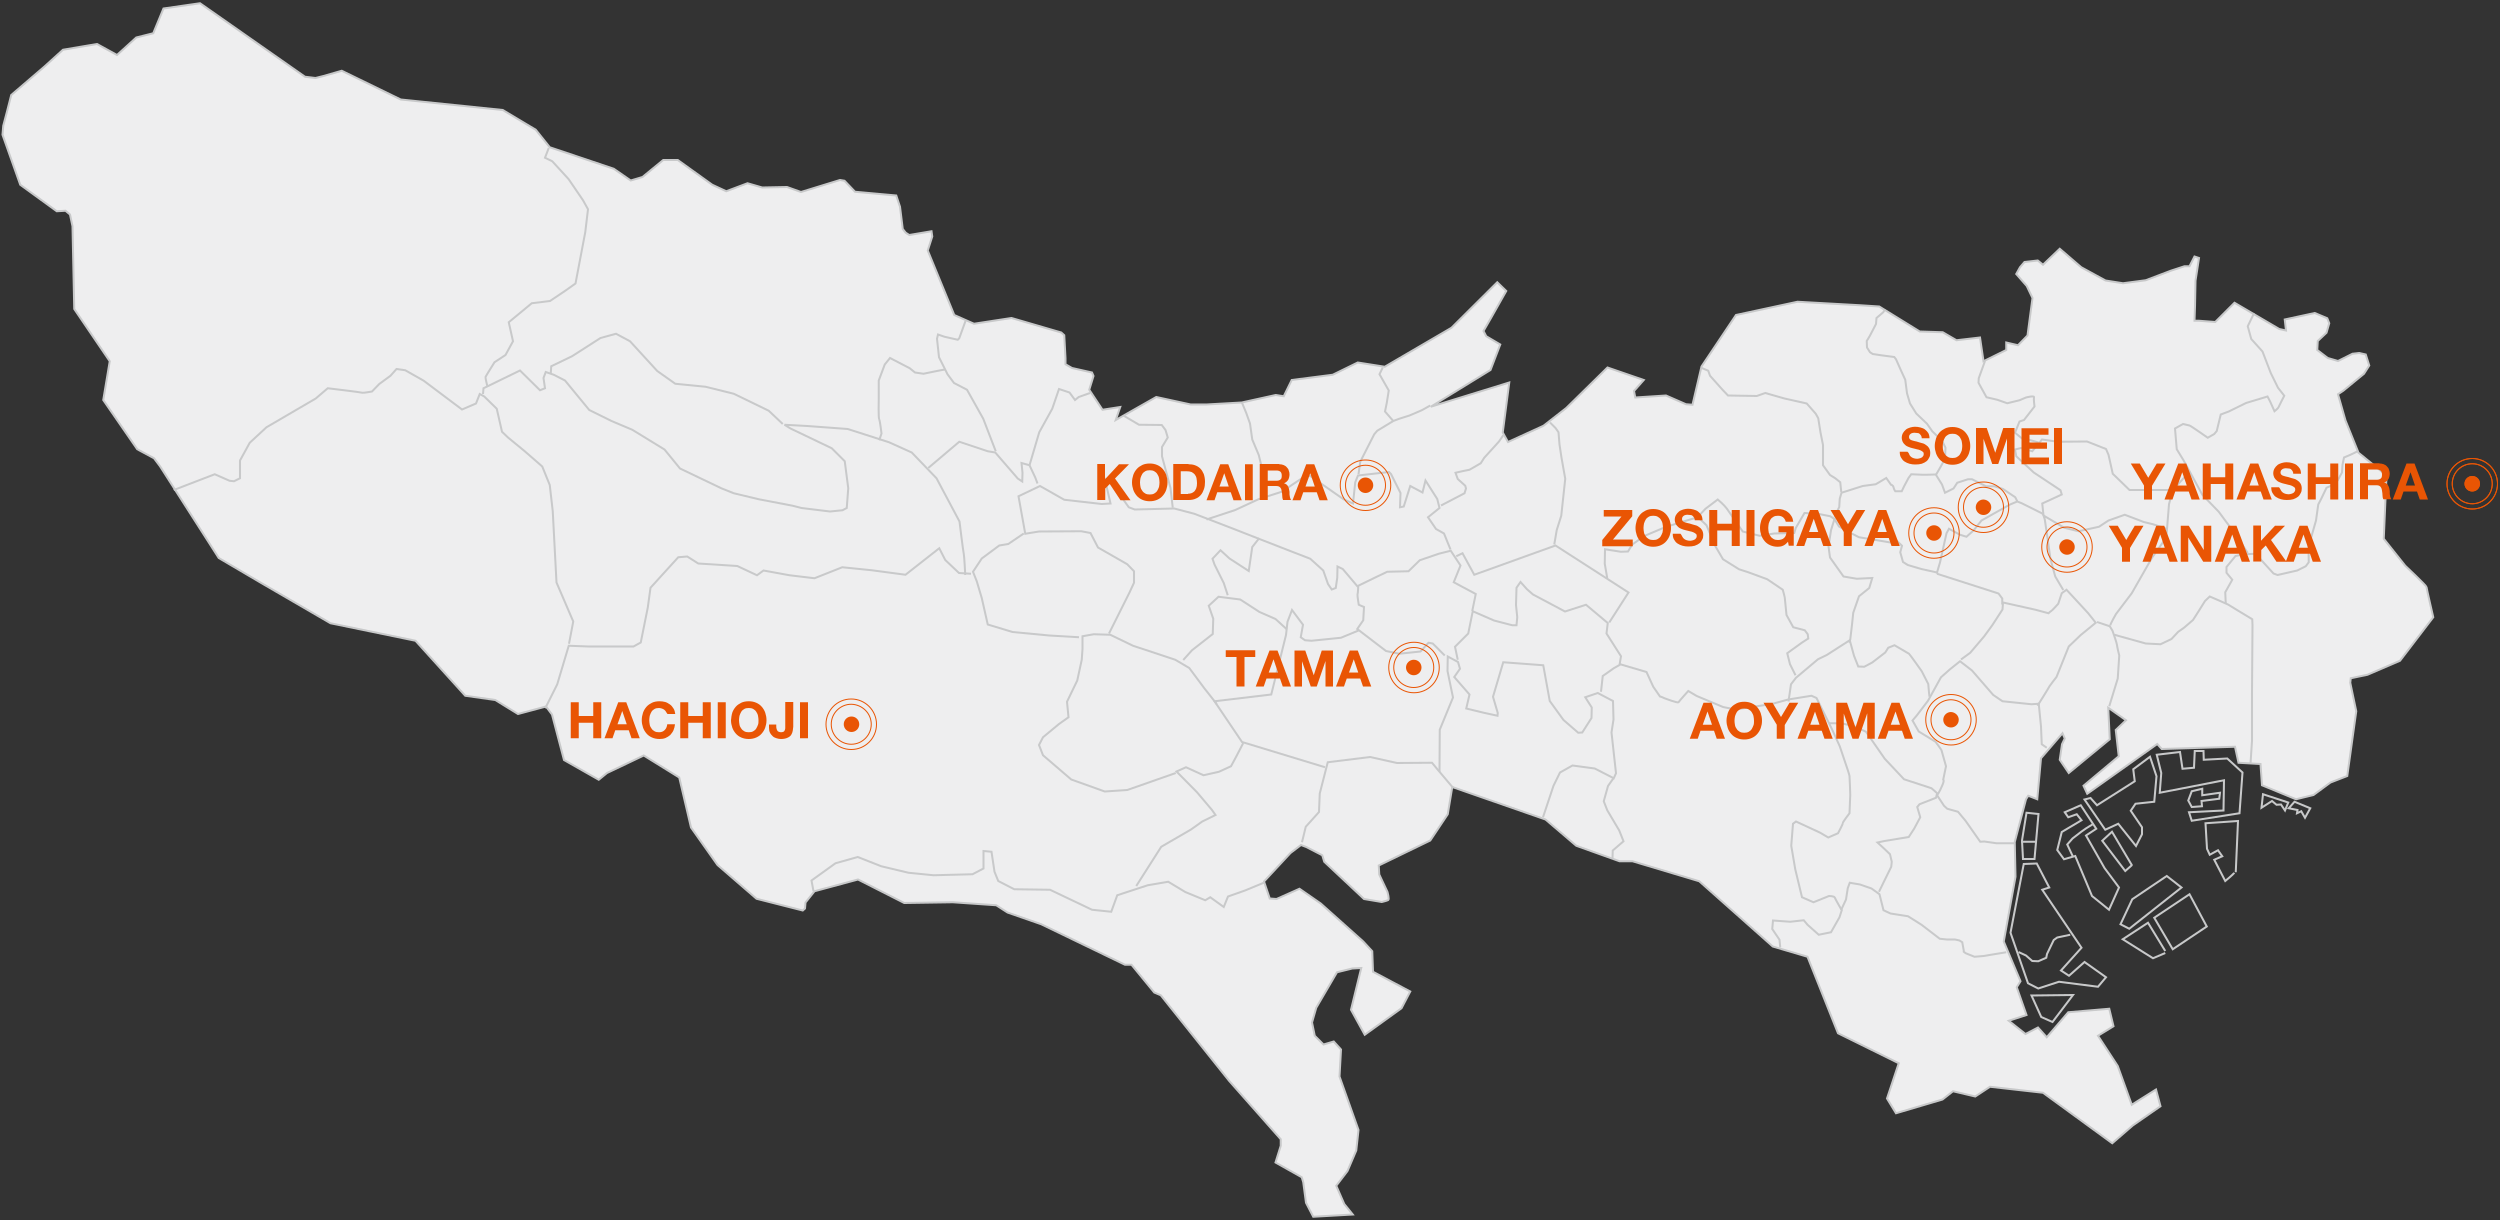 <?xml version="1.0" encoding="utf-8"?>
<!-- Generator: Adobe Illustrator 24.3.0, SVG Export Plug-In . SVG Version: 6.00 Build 0)  -->
<svg version="1.1" id="レイヤー_1" xmlns="http://www.w3.org/2000/svg" xmlns:xlink="http://www.w3.org/1999/xlink" x="0px"
	 y="0px" viewBox="0 0 1000 488" style="enable-background:new 0 0 1000 488;" xml:space="preserve">
<rect x="0" y="0" width="1000" height="488" fill="#333333" stroke="none"/>
<style type="text/css">
	.st0{fill:#EEEEEF;stroke:#C8C9CA;stroke-width:0.808;}
	.st1{fill:none;stroke:#C8C9CA;stroke-width:0.808;}
	.st2{fill:#E95504;}
	.st3{fill:none;stroke:#E95504;stroke-width:0.404;}
</style>
<g>
	<g>
		<path class="st0" d="M541.1,485.8l-15.8,0.9l-2.9-5.6l-1.1-8.2l-0.6-2l-10.5-5.9l2.1-6.7v-2.6l-20.6-23.3l-27.4-34.3l-2.6-1.1
			l-9.1-11.1h-2.6l-33.5-16.2l-13.5-4.7l-4.5-2.9l-17.4-1.2l-19.4,0.3l-18.5-9.4l-17.4,4.7l-3.6,4.5l-0.2,2.4l-0.9,0.8l-18.5-4.7
			L287,346l-10.6-15l-4.7-20l-14.2-8.8l-14.7,7l-3.3,2.7l-13.9-7.9l-4.8-18.2l-2.4-3.2l-11.2,3l-9.1-5.6l-12-1.7l-19.9-22l-34-7
			l-27.7-16.1l-17-10l-23.5-36.7l-2.4-3.2l-6.7-3.6l-13.6-19.7l2.6-15.5l-14.2-20.9L29,90.5L28,85.8l-1.8-1.5l-3.5,0.2L8.1,73.9
			L1,53.9l0.3-3.6L2.7,45l1.8-7l13.3-11.4l7.4-6.7l13.6-2.3l8,4.4l7.7-7l6.8-1.7l4.1-9.9L80,1.3l42,29.4l4.2,0.5l3.2-0.8l7.3-2.1
			l23.6,11.5l40.8,4.2l13.2,7.9l5.6,7l25.6,8.6l6.8,4.7l4.7-1.4l8.3-6.8h5.8l13.8,9.9l5.6,2.6l8.5-3.2l5.9,1.7l9.9-0.2l5.6,2L336,72
			l1.8,0.3l4.2,4.4l16.5,1.5l1.5,4.5l1.1,8.9l1.2,1.5l1.4,0.9l8.9-1.5l0.3,2.1l-1.8,5.6l10.6,25.8l7.9,3.5l15-2.3l19.9,5.8l1.2,1.1
			l0.5,9.2v2.4l2.6,1.5l8,1.8l0.6,1.4l-1.7,5.5l5.3,8l7.1-1.1l-1.8,5.2l16.2-9.2l13.8,3h6.2l14.2-0.8l13.6-3l3.2,0.5l3.2-6.5
			l16.4-2.1l10-4.9l10.8,1.7l26.7-15.6l18.3-18.2l3.6,3.5l-6.1,10.8l-3,5.2l1.1,2.1l5.6,3.3l-3.9,10.2l-23.9,14.7l31.4-9.7l-2.6,20
			l2.1,3.8l14.2-6.5l9.1-7.1l16.5-16.2l14.5,5l-3.9,4.4l0.5,2.6l12.3-0.8l8,3.5l2.6,0.2l3.6-15.3l13.8-20.6l24.6-5.3l25,1.4l7.7,0.5
			l16.2,10l9.2,0.3l5.5,3.2l9.4-1.1l1.4,9.5l9.1-4.5V137l4.7,1.1l3.8-3.9l2-15l-2.3-4.8l-4.2-4.8l1.5-2.7l1.8-2.1l5.3-0.6l2.1,1.7
			l6.7-6.4l8.6,7.4l9.7,5.3l7,1.1l9.1-1.2l10-3.8l5.5-1.8h2l2-3.9l1.8,0.6l-1.4,9.1l-0.2,10.2l-0.2,5.8h1.8l6.5,0.5l7.7-7.7
			l17.9,10.5l2.7,0.6l-0.5-4.4l12-2.6l5,2.1l0.8,2l-1.1,3.8l-3.5,3.3l-0.2,3.6l4.2,3.2l4.1,1.2l5.8-2.9l2.7-0.3l2.6,0.6l1.4,4.4
			l-2.1,3.3l-8.3,6.8l-2.1,1.4l3,10.5l5.2,12.9l11.2,9.1l-1.1,25.3l8.6,10.8c0,0,8.5,8,8.5,8.5c0,0.5,2.7,12.1,2.7,12.1L960,264.3
			l-13,5.6l-6.7,1.4l-0.2,1.8l2.4,11.4l-3.6,25.9l-6.7,2.6l-6.8,5l-7,1.7l-13.6-5.6l-0.6-8.5l-8.8-0.5l-1.4-6.4l-29.3,0.9l-1.8-2
			l-28,19.9l-1.5-3.2l14.1-11.8l-1.2-10.5l4.1-3.9l-7.1-5l0.6,12.6l-16.4,13.5l-3.6-5.3l0.9-6.2l1.1-2.3l-0.9-2.1l-8.6,10l-1.5,16.4
			l-3.6-1.4l-0.9,1.4l-4.5,17.1l0.3,13.9l-4.7,25.9l6.7,15.9l-1.5,2.4l3.9,11.1l-7.1,2.3l6.7,5.3l5-2.6l3.5,3.9l8.6-10l16.4-1.4
			l1.7,7l-6.2,3.8l7.9,12.1l5.6,15.5l9.7-6.1l1.8,6.7l-11.1,7.7l-8.2,7.1l-27.7-20.2l-21.2-2.4l-5.9,3.9l-8.9-2.1l-4.2,3.3
			l-18.6,5.5l-3.6-5.9l4.7-14.1l-24.3-12L723,382.7l-13.9-4.1l-29.4-26.1l-26.7-8h-5.2l-17.3-6.2l-12.3-10.5l-37.3-13l-1.8,10.9
			l-7,10.5l-20.6,10l0.2,3.6l3.3,7c0,0,0.8,2.9,0.3,3.2c-0.5,0.3-2.6,0.8-2.6,0.8l-7.1-1.2l-15.9-14.9l-0.8-2.6l-6.4-3.3l-2.1-0.8
			l-4.2,3.2l-10.6,11.4l2.3,6.8l2.7,0.2l9.2-4.1l8.5,5.9l17,15.2l3.6,3.9l0.3,8.2l14.9,7.9l-3.5,6.7l-14.7,10.6l-5.5-10l4.1-16.7
			l-3.6,0.2l-6.1,1.5l-8.3,14.2l-1.7,5.9l1.1,5.3l3.5,3.5l4.1-1.2l2.9,3.2l-0.6,10.8l7.6,21.4l-0.9,8.2l-3.5,8.2l-4.5,5.9l3.2,7.3
			L541.1,485.8z"/>
		<polygon class="st1" points="821,408.8 816.5,406.8 812.6,398.2 829.2,398 		"/>
		<polygon class="st1" points="842.4,390.9 839.2,394.7 823.6,392.7 815.3,395.4 811.2,393.3 804.2,373.1 809.5,345.6 814.7,345.4 
			819.7,355 816.9,355.9 832.6,379.1 824.4,388.2 827.6,390.3 833.8,384.8 		"/>
		<polyline class="st1" points="866.1,381.2 861.2,383.3 849.1,375.7 859.2,369.1 866.1,380.4 		"/>
		<polygon class="st1" points="869.1,379.7 861.7,367.1 875.8,357.7 882.7,370.6 		"/>
		<polygon class="st1" points="872.6,355 851.7,371.5 848.2,369.7 852.9,359.7 866.7,350.4 		"/>
		<polygon class="st1" points="813.8,343.6 809.2,343.6 808.8,336.2 810.6,325.1 815.4,325.6 		"/>
		<polygon class="st1" points="843.6,363.9 836.8,358.4 830.1,342.4 825.6,343.7 822.9,340 824.7,332.8 832.6,328.1 830.7,325.7 
			827.3,326.9 825.9,324.9 832.3,322.1 838.5,331.5 834.4,334.2 841.8,347.2 847.6,355 		"/>
		<polygon class="st1" points="852.7,346 852.6,346.2 850.1,348.4 840.9,336.3 844.8,332.7 		"/>
		<polygon class="st1" points="854.4,338.4 847.3,329.5 842.1,331.9 833.8,319.8 836.2,319.2 838.8,322.1 853.9,312.5 853.3,307.7 
			860,302.7 862.6,310.5 861.7,320.7 854.2,321.5 852.3,324.3 856.8,330.9 856.8,333.7 		"/>
		<polygon class="st1" points="863.9,317.1 864.5,309.2 862.7,301.9 872,300.8 873,307.5 877.6,307.1 877.9,300.4 881.4,300.4 
			881.5,303.9 890.9,303.4 897,309 895.8,325.3 876.7,328.3 875.6,324.9 889.4,324.2 889.6,312.1 		"/>
		<polygon class="st1" points="880.8,322.5 876.7,322.8 875.3,320.2 876.7,316.5 880.9,315.5 880.9,318.1 888,317.1 887.7,319.5 
			880.6,320.4 		"/>
		<path class="st1" d="M893.7,349.1c-0.3,0.6-3.6,3.3-3.6,3.3l-4.4-8.5l3.2-1.4l-1.7-2.4l-3.3,1.8l-1.1-2.4l-0.6-10.2l13-0.9
			l-0.9,20.5"/>
		<polygon class="st1" points="905.2,317.7 904.6,323.1 908.8,320.4 910.6,321.9 912.4,321.8 914,324.2 915.3,321 		"/>
		<polygon class="st1" points="922,327.1 924.1,323.3 917.8,320.7 915.5,323.3 919,324 918.8,325.3 920.5,324.5 		"/>
		<polyline class="st1" points="520.8,336.9 522.3,330.7 527.6,324.8 527.9,317.4 531.1,304.9 548,302.8 558.8,305.2 572.8,305.1 
			575.2,308 581.2,315.1 		"/>
		<polyline class="st1" points="575.8,308.7 575.9,291.9 581.2,279 579,268.4 579.1,262.6 583.2,264.8 584,267.5 581.7,270.8 
			587.8,277.8 586.5,283.4 593.5,285.1 599,286.3 599.1,285.2 597.2,278.7 601.3,264.9 617.3,266.1 619.9,280.4 625.4,288 
			631.3,293.1 632.9,293 636.6,287.2 636.7,283 634.1,278.9 639.1,277.2 645.2,280.4 645.4,287.8 644.6,293 646.4,309.3 
			645.5,311.3 637.9,307.4 629,306.2 624,309 621.4,314.3 617.2,326.9 		"/>
		<polyline class="st1" points="640.4,276.7 641.1,270.4 645.5,267.3 647.8,266 648.4,262.5 642.6,253.4 643.1,249.2 634.4,241.9 
			626,244.6 613.2,237.8 610.8,235.7 608.2,232.8 606.6,235.1 606.4,242 606.9,246.9 606.6,250.1 604.9,250.1 597.6,248.2 
			589.1,244.5 587.3,253.4 582,258.7 583.1,263.9 		"/>
		<path class="st1" d="M577.9,262.2l-4.8-4.8l-1.7-0.3l-3.2,3.5l-8.5,0.9l-5.3-1.1l-11.5-8.8l2.4-3.5l0.3-5.3l-2.1-0.9
			c0,0-0.6-3.6-0.5-4.1c0.2-0.5,0.3-3.5,0.3-3.5l7.4-3.6l4.2-2l8.5-0.2l4.5-4.4l7.6-2.6l4.8-1.2l3.9,5.9l-2.7,6.7l8.8,4.7l-1.4,6.8"
			/>
		<polyline class="st1" points="582.5,222.5 585,221.3 589.7,229.9 622.2,218.2 651.4,237 643.7,249 		"/>
		<polyline class="st1" points="530,306.9 496.8,296.8 485.8,280.5 508.5,277.8 514.4,254 515,248.7 516.8,244 521.2,249.9 
			520.3,254.9 522,256.1 524.6,256.3 536.4,255.1 543.4,252.2 		"/>
		<polyline class="st1" points="505.5,353.1 498,356.2 491.2,358.6 489.5,362.8 484.1,358.9 482.1,360.1 474.1,356.8 467.3,352.7 
			459.1,354.1 446.9,358.1 444.5,364.7 436.8,363.9 420,355.9 405.7,355.7 399.3,352.4 397.8,348.7 396.6,340.7 393.4,340.4 
			393.4,347.4 389,349.7 373.4,350.1 363.4,349.1 352.5,346.5 343.1,342.8 334.2,345.3 324.6,352.2 325.4,356.5 		"/>
		<polyline class="st1" points="454.5,354.4 464.5,338.7 476.4,331.8 480.9,328.6 486.2,326 484.8,324 478.8,316.9 470.6,308.6 
			474.4,306.9 481.4,310.1 487.6,308.7 492.4,306.5 494.4,302.8 497.3,297.2 		"/>
		<polyline class="st1" points="470.3,309.2 450.9,316 441.9,316.6 428.5,311.8 417.2,302.1 415.6,298 417.2,294.9 423.6,289.6 
			427.4,286.9 426.8,280.7 430.9,272.2 432.7,263.9 433,259.6 433,254.5 437.5,253.7 444.1,253.9 453.2,258.3 470.1,263.9 
			475.7,267.2 481.8,275.4 486.7,281.6 		"/>
		<polyline class="st1" points="473.3,264 476.8,260.1 485.1,253.6 485.3,247.5 483.5,242.3 487.4,238.7 496.1,239.8 503.8,244.8 
			510.2,247.6 514.7,251.7 		"/>
		<polyline class="st1" points="491.1,238.1 489.5,233.2 485.8,225.8 485,223.5 488.2,220.1 491.8,223.4 499.5,228.4 500.9,218.8 
			503.5,215.5 517.9,221.1 524.1,223.5 529.3,228.2 531.2,233.6 532.7,235.8 534.3,235.2 534.9,231.1 535,226.6 537.1,227.6 
			543.2,234.8 		"/>
		<polyline class="st1" points="443.6,253.4 451.8,237 453.6,233.1 453.6,228.5 450.9,225.7 439.2,219 436.2,213.2 432.5,212.5 
			415.6,212.6 410.1,213.5 407.4,198.5 416,194.4 425.7,199.9 440.7,201.6 444.2,201.4 441.9,191.4 445,193.7 451.5,202.9 
			453.9,203.8 469.7,203.4 477.7,205.5 495.1,212.2 503.5,215.5 		"/>
		<polyline class="st1" points="431.6,254.9 419.7,254.2 405,252.8 395.1,249.8 392.7,239.2 390.7,232.5 389.2,228.7 392.7,223.4 
			399.7,218.2 403.3,217.6 409.5,213.4 		"/>
		<polyline class="st1" points="388.4,229.5 383.6,229.2 378.1,224 375.7,219.3 362.2,229.9 348.7,228.1 336.9,226.9 325.8,231.3 
			315.8,230.1 305.4,228.2 302.8,230.1 294.9,226.4 279.3,225.4 274.9,222.6 271.3,222.9 260.2,235.1 259.1,243.1 256.3,257 
			253.4,258.6 235.5,258.6 227.5,258.3 222.9,273.7 218.1,283.3 		"/>
		<path class="st1" d="M227.6,257.5l1.7-8.9l-6.7-15.6l-1.5-28.5l-1.2-10.5l-3-7.4l-7-6.1l-6.7-5.5l-2.4-2.3l-2.1-9.2l-5-4.9
			l-0.9-0.5l-0.9-0.5l-1.5,3.8l-5.6,2.4l-15.3-11.5l-7.4-4.2l-3.5-0.5l-2.4,2.7l-4.5,3.3l-2.9,3c0,0-3.3,0.6-3.8,0.5
			c-0.5-0.2-13.9-1.8-13.9-1.8l-4.8,4.1l-19.7,11.5l-6.7,6.2l-3.9,7.1v7.1l-2.4,1.2l-1.8-0.2l-5.9-2.6L69.5,196"/>
		<path class="st1" d="M193.2,157.6l0.2-2.3l14.6-7.1l8,7.9l2-0.8l-0.6-4.1l0.9-2.4l3.2,1.1l4.5,2.3l9.7,11.8l8.9,4.4l8.3,3.5
			l12.9,7.9l6.2,7.6l16.5,7.9l5,2l10,2.4l13.6,2.6l3.5,0.9l11.4,1.4l5-0.5l1.7-0.9l0.6-7.9l-1.4-10.8l-5.2-5.2l-16.5-7.9l-2.4-1.5
			l9.1,0.5l16.2,1.2l16.5,5.3l9.1,4.1l9.9,10.3l9.2,17.3c0,0,1.5,12.3,1.7,12.9c0.2,0.6,0.6,8.5,0.6,8.5"/>
		<polyline class="st1" points="371.3,187.2 383.7,176.7 395.1,180.5 398.1,181 407.1,191.4 408.9,192.6 409,189.1 408.6,185.2 
			411.8,186.1 414.1,191 415,193.4 		"/>
		<polyline class="st1" points="411.8,186.1 415.7,172.9 420.9,163.5 423.6,155.6 427.8,157 430,160 431.5,158.8 436,157.2 		"/>
		<polyline class="st1" points="449.5,166.3 455.6,169.9 464.7,170 466.2,172 467.1,175 464.8,178.8 464.8,182.5 468.2,195.2 
			469.1,203.1 		"/>
		<polyline class="st1" points="482.6,207.8 494.1,204 503.6,199.6 512.7,196.7 522.4,190.2 524.1,190.4 537.4,199.7 541.2,201.4 
			542.1,192.9 543.2,190.2 555.6,188.8 556.4,189.6 560.2,197.2 560,202.9 561.5,202.6 564.1,194.4 569,197 570.2,192.2 
			574.9,199.6 575.8,203.2 571.2,206.9 574.4,211.6 577.6,213.4 580.2,219.8 		"/>
		<polyline class="st1" points="576.4,202.2 585.8,197.3 586.4,195.4 586.1,194.3 583.1,191.6 582.2,189.1 585.3,188.4 587.8,187.9 
			592.3,185.3 593.7,183.1 599.6,176.6 601.3,174.1 		"/>
		<polyline class="st1" points="543.4,189.7 544.1,184.7 549.7,173.7 550.9,172.3 557.3,168.4 559.7,167.5 563.8,166.2 568.7,164.1 
			572.1,162.2 		"/>
		<polyline class="st1" points="557.3,168.4 554,164.6 554.7,161.2 555.5,156.2 551.8,149.7 553.1,147 		"/>
		<polyline class="st1" points="506.2,198.1 505.2,189 503.5,182 500.9,175.8 500,169.4 498.5,165.2 496.8,161.1 		"/>
		<polyline class="st1" points="398.3,180.5 393.3,167.5 386.8,155.9 381.6,153.2 379,149.7 375.6,142.9 374.8,135.5 375.2,133.8 
			377.8,134.7 383.1,135.9 383.7,135.3 386.2,128.4 		"/>
		<path class="st1" d="M378,147.8c-0.5,0-8.6,1.7-8.6,1.7L366,149l-2.1-1.7l-7.9-4.1l-2.1,2.6l-2.4,6.4v7.3c0,0-0.2,7.9,0.2,8.3
			c0.3,0.5,0.9,5.6,0.9,5.6l-0.9,2.7"/>
		<polyline class="st1" points="313.1,169.6 307.5,164.3 293.5,157.5 282.2,154.7 270.1,153.5 262.9,148.4 252,136.5 246.4,133.5 
			240.2,135.2 228.8,142.5 220.5,146.5 220.3,149.3 		"/>
		<path class="st1" d="M195,154.7c0,0-0.9-3.5-0.8-3.9c0.2-0.5,3.6-5.9,3.6-5.9l4.4-2.9l3-5.5l-1.7-7.6l9.2-7.6l7.3-0.9l6.1-4.1
			l4.1-2.9l3.9-20.5l1.1-9.2l-2-3.6l-5.8-8.5l-6.5-7.1l-2.9-1.4l1.5-3.9"/>
		<polyline class="st1" points="645,343.3 645.1,340.2 649.4,336.5 647.7,332.2 642.9,324.1 641.5,320.5 643.2,314.4 645.3,311.4 		
			"/>
		<path class="st1" d="M647.7,265.6l10.9,3.2l2.7,5.9l2.7,3.9l0.7,0.2l1.1,0.5c0,0,5.2,2,5.6,1.6c0.3-0.5,3.9-4.5,3.9-4.5l3.4,2
			l10.5,4.4l4.9,1l14.6-2.2l6.6-1.8l9.3-1.5l2,0.9l6.2,12.5l3.1,6.8l2.8,8.3c0,0,1,2.9,1.1,3.6c0.1,0.7,0.3,7.6,0.3,7.6l-0.3,7.3
			c0,0-2.8,3.6-2.7,4c0.1,0.3-1.9,4-1.9,4l-3.9,1.7l-3.2-1.9l-9.7-4.5l-1.2,0.9l-0.7,8.8l1.6,9.4l2.7,11.2l4.6,2l6.2-2.5
			c0,0,2,0,2.3,0.6c0.2,0.6,2.8,5.1,2.8,5.1l-0.9,2.8l-3.4,6l-4.9,1l-4.5-4l-1.5-1.8l-5.4,0.6l-6.9-0.5l-0.3,3.4l2.9,4.3l0.3,3.1"/>
		<polyline class="st1" points="736.5,363.9 738.4,359.8 739.1,355.3 739.9,353.1 744,353.8 748.6,355.4 751.8,357.7 753.4,364.1 
			756.2,365.4 763.2,366.5 768.6,369.9 775.9,375.5 778.8,375.8 782,375.8 783.8,376.2 784.9,376.9 785.5,380.2 785.5,380.7 
			786.3,381.3 789.8,382.7 793.5,382.4 796.4,381.9 802.5,380.9 		"/>
		<polyline class="st1" points="807.4,380.8 810.4,382.2 812.9,384.4 815.3,384.5 818.5,383.1 818.8,381.6 821.5,376 822.9,375 
			828.1,373.9 		"/>
		<polyline class="st1" points="751.6,356.7 753.5,352.8 756.5,346.7 756.7,344.7 756,341.7 753.6,339.4 751,337 753.8,336.4 
			763.5,334.8 765.7,331.4 768.1,326.9 766.9,322.8 767.8,321.7 774.4,319.1 774.7,317.9 777.6,322.3 778.9,323.5 783.2,324.7 
			786.2,328.3 792.1,336.7 793.7,336.6 798.6,337.3 806,337.3 		"/>
		<line class="st1" x1="808.5" y1="336.7" x2="814.2" y2="336.7"/>
		<polyline class="st1" points="829.1,342.5 826.9,337.8 829,335.4 832.5,332.7 834.5,331.3 837.1,329.7 		"/>
		<path class="st1" d="M818.7,299.1l-2-1.4l-0.3-7.1l-0.9-9.1l-2.9,0.2l-11.6-1.2l-3.7-2.5l-4.6-5.3l-3.9-4.5l-4.8-3.7l-4.1,3.3
			l-3.5,3.1l-5.2,9.4l-4.5,5.9l-1.7,2l2.5,4.4l6.7,4.1c0,0,2.3,3.1,2.4,3.4c0.1,0.3,1.8,6.4,1.8,6.4l-1.1,5.3c0,0,0.6,0.2-0.5,2.6
			c-1,2.4-1.9,3.6-1.9,3.6"/>
		<path class="st1" d="M775.1,317.5l-2.5-2.2l-11-3.6l-7.7-8.2l-7.5-10.8l-5-2.3c0,0-4-0.9-4.5-1c-0.6-0.1-5.3-0.1-5.3-0.1"/>
		<path class="st1" d="M715.4,280.6l1-6.9l2-2.6l8.8-7.4l3.5-1.7l9.2-5.9l1.7,6.2l1.7,4.3l2.4,0.1l3.2-1.7l5.2-4l1.2-1.9l2.5-1
			c0,0,5.4,3.2,5.8,3.4c0.3,0.2,5.1,7,5.1,7l2.6,5.1l0.3,3.4l0.2,1.7"/>
		<path class="st1" d="M718.2,270.1l-2.2-4.4l-1.1-4.4l1.5-1.1l4.3-3.1l2.6-1.7l-0.2-1.7l-1.2-1.6l-4.6-1.2l-2.7-4.9
			c0,0-0.7-6.7-0.7-7c0-0.3-0.8-3.1-0.8-3.1l-6.2-4.2l-7.6-2.8l-3.7-1.2l-6.4-4l-3.1-5.3l-3.5-8.3l-1.9-1.8l-1.5-1.4l-2.5,0.7
			l-10.5,3.2l-8.5,3.6l-4.8,3.4l-1.7,2.8l-2.9,0.1l-6.3-1l-0.1,5.8l0.9,5.2l0.1,0.8"/>
		<polyline class="st1" points="621.7,217.8 622.7,212 624.5,206.3 626.1,191.5 624.6,183.1 623.8,177.8 623.4,172.9 622.2,171.2 
			620,169 		"/>
		<path class="st1" d="M679,206.9l3.2-3.4l4.9-3.7c0,0,2.6,2.2,3.6,3.6c1,1.5,5.4,7.8,5.4,7.8l1,1.4l6.7,1.7l5.9-0.9l8-0.2l0.6-2
			l3.5-6l6.3,0.5l4,0.8l1.7,1.1l-1.4,4.5l-1,6.5l0.6,4.4l5.4,7.6l5.3,0.9l6.2-0.3l-1.2,4l-4.1,3.3l-2.3,6.6l-0.5,4.8l-0.7,5.9
			l-0.5,1.2"/>
		<path class="st1" d="M784.4,263.8l3.7-2.7l5.6-6.6l3.2-4.4l4.1-6.3l0.2-2.8l13,2.9l5.2,1.4c0,0,0.8-0.8,1.1-0.9
			c0.3-0.1,2.8-2.9,2.8-2.9l1.4-4.2l1.9-1.4l8.6,9.3l3.1,3.9l-6,4.9l-4.8,4.6l-4.9,12.2c0,0-2.6,3.3-2.8,3.7
			c-0.2,0.5-4.8,7.8-4.8,7.8"/>
		<path class="st1" d="M843.7,282.5l3.4-11.1l0.6-9.2c0,0-0.9-3.6-0.9-4.2c0-0.6-1.8-5.7-1.8-5.7l-1.1-1.8l-5.1-1.7"/>
		<polyline class="st1" points="845.7,253.9 858.3,257.4 864.2,257.7 868.6,255.6 871.3,252.7 873.6,251.1 877.2,248 879.5,244.4 
			882,240.4 883.9,238.6 887.6,240.2 891.2,241.8 894.8,244 900.9,247.7 901,250 900.8,277.3 900.8,296.3 900.2,305.5 		"/>
		<polyline class="st1" points="890.3,241.5 890.1,236.9 892.9,231.9 890.6,229.1 890.6,226.8 894.2,222.4 897.7,221.7 902.2,221.5 
			909.4,229.4 911,230 918.9,228.2 922.3,226.5 923.5,224.9 923.4,218.7 926.4,208.2 927.3,201.8 928.5,199.5 930.6,195.1 
			932.4,194.3 935.1,192.1 936.8,189 937,185.9 937.6,183 940.2,181.9 943.3,180.4 		"/>
		<path class="st1" d="M899.1,221.2l-4.8-7.3l-6.8-9.2l-6.5-6.7l-7.6-13.9l-2.7-4.4l-0.7-8.3l3.2-1.8c0,0,2.2,0.5,2.6,0.6
			c0.5,0.1,7.3,4.9,7.3,4.9l2.6-1.5l1-1.2l1.6-6.6l3.2-1.2l6.9-3.4l8.6-2.6l1,1.9l1.8,4c0,0,1.5-1.2,1.6-1.6
			c0.1-0.3,2.3-4.6,2.3-4.6l-2.5-3.2l-2.9-5.9l-3.3-8.6l-4.5-5l-1.4-5.1l2.5-5.2"/>
		<path class="st1" d="M844.1,250.2c0-0.6,2.3-4.6,2.3-4.6l6.3-8.3l8.1-14.2l5.3-7.5l0.6-2.7l0.9-11.2l1.5-5.7l6.7-7.3"/>
		<polyline class="st1" points="825.3,236 822.1,230.6 820.2,223.7 818.8,213.8 817.9,207.7 817.4,206.2 825.7,211.1 831.4,212.5 
			839.6,210.7 843.4,208.2 849.9,205.9 857.5,208.8 861.2,209.7 866.9,211.6 		"/>
		<polyline class="st1" points="869.1,196 860.4,196 851.8,196 845.1,189.5 843.4,181.9 842.4,179.6 834.8,176.6 823.1,176.7 
			816.8,175.8 812.9,180.5 808.4,179.2 806,179.8 806.5,182.5 813.5,189 824.2,196.1 824.7,197.8 816.9,201.4 817.4,206.2 		"/>
		<polyline class="st1" points="817.1,205.5 808.7,201.3 806.9,200.6 803.8,201.9 792.6,208.2 789.4,212.2 786.6,214.7 784,213.9 
			779.6,211.5 778.6,213.3 776,225 774.8,229 775.1,229.6 799.4,237.4 800.9,239.4 800.9,241.8 		"/>
		<polyline class="st1" points="774.8,229 768.5,227.6 763.1,226 761.2,224.8 760.1,220.9 760.8,218.3 758.7,216.3 756.2,217 
			751.5,216.2 743.6,214.9 739.7,212.9 735.6,210.6 733.5,207.2 		"/>
		<path class="st1" d="M733.8,206.7l1.9-3.9l0.2-3.3l0.7-2.4l8.5-2.7l5.2-0.7l4.2-2.5l1.9,2.7c0,0,0.8,0.1,1,1
			c0.2,0.9,0.7,1.6,0.7,1.6h2.6l0.9-1.9l1.8-3.4l1.1-1.5l4.5,0.2h1.4l3.9-0.1l2.5,4l1.2,3.3l3.4-1.7l1.5-2.3l4.3-1.4h1.6l5.6,2.8
			h3.3l3.5,1.1l4.9,3.3l0.8,1.6"/>
		<polyline class="st1" points="774.4,189.9 776.2,186.8 778,183.5 778.2,179.1 776.9,176.4 772.9,172.5 770.8,169.5 766.5,165.4 
			764,161.4 762.8,157.3 762.1,151.9 760.4,148.2 758.4,143.7 757.7,142.8 752.4,142.1 749.1,141.6 748,140.9 746.8,139 
			746.7,136.4 747.9,134.4 750.4,129.6 750.6,127.2 753.3,124.9 754,123.8 		"/>
		<path class="st1" d="M794,144.4l-2.5,6.9l-0.1,1.8l3.2,5.8l4.3,1l4,1.4l4.9-1.2l2.6-1.1c0,0,3.4-0.9,3.2-0.1
			c-0.2,0.8,0.2,3.7,0.2,3.7l-4.2,5.4l-1.8,0.6l-1.8,4.5l2.7,2.2l3.2,0.7l3.2,0.9l-0.2,1.1"/>
		<polyline class="st1" points="736.5,196.8 736.1,192.9 734.1,191.3 732,190 729.2,186.1 729.2,178 728.2,173 727.3,167.3 
			726.3,165.5 722.7,161.4 713.8,159.4 706.1,157.2 702.7,158.4 691.2,158.2 689,155.9 684,150.3 683.3,148.3 680.7,147.2 		"/>
	</g>
	<circle class="st2" cx="988.9" cy="193.5" r="3.1"/>
	<circle class="st3" cx="988.9" cy="193.5" r="8"/>
	<circle class="st3" cx="988.9" cy="193.5" r="10.1"/>
	<circle class="st2" cx="988.9" cy="193.5" r="3.1"/>
	<circle class="st3" cx="988.9" cy="193.5" r="8"/>
	<circle class="st3" cx="988.9" cy="193.5" r="10.1"/>
	<path class="st2" d="M776.7,213.2c0,1.7-1.4,3.1-3.1,3.1c-1.7,0-3.1-1.4-3.1-3.1c0-1.7,1.4-3.1,3.1-3.1
		C775.3,210.1,776.7,211.5,776.7,213.2z"/>
	<path class="st3" d="M781.6,213.2c0,4.4-3.6,8-8,8c-4.4,0-8-3.6-8-8c0-4.4,3.6-8,8-8C778,205.2,781.6,208.8,781.6,213.2z"/>
	<circle class="st3" cx="773.6" cy="213.2" r="10.1"/>
	<g>
		<path class="st2" d="M648.6,206.6h-7.1V204h11.4v2.5l-7.7,9.3h7.9v2.7h-12.2v-2.5L648.6,206.6z"/>
		<path class="st2" d="M654.7,208.2c0.3-0.9,0.8-1.7,1.4-2.4c0.6-0.7,1.4-1.2,2.2-1.6s1.9-0.6,3-0.6c1.1,0,2.1,0.2,3,0.6
			c0.9,0.4,1.6,0.9,2.2,1.6c0.6,0.7,1.1,1.5,1.4,2.4c0.3,0.9,0.5,1.9,0.5,3c0,1.1-0.2,2-0.5,2.9s-0.8,1.7-1.4,2.4
			c-0.6,0.7-1.3,1.2-2.2,1.6c-0.9,0.4-1.9,0.6-3,0.6c-1.1,0-2.1-0.2-3-0.6s-1.6-0.9-2.2-1.6c-0.6-0.7-1.1-1.5-1.4-2.4
			s-0.5-1.9-0.5-2.9C654.2,210.2,654.4,209.2,654.7,208.2z M657.6,213c0.1,0.6,0.4,1.1,0.7,1.5c0.3,0.5,0.7,0.8,1.2,1.1
			c0.5,0.3,1.1,0.4,1.8,0.4s1.3-0.1,1.8-0.4c0.5-0.3,0.9-0.6,1.2-1.1c0.3-0.5,0.5-1,0.7-1.5c0.1-0.6,0.2-1.2,0.2-1.8
			c0-0.6-0.1-1.2-0.2-1.8c-0.1-0.6-0.4-1.1-0.7-1.6c-0.3-0.5-0.7-0.8-1.2-1.1c-0.5-0.3-1.1-0.4-1.8-0.4s-1.3,0.1-1.8,0.4
			c-0.5,0.3-0.9,0.6-1.2,1.1c-0.3,0.5-0.5,1-0.7,1.6c-0.1,0.6-0.2,1.2-0.2,1.8C657.4,211.8,657.5,212.4,657.6,213z"/>
		<path class="st2" d="M673,214.8c0.2,0.3,0.4,0.6,0.7,0.8c0.3,0.2,0.6,0.4,1,0.5c0.4,0.1,0.8,0.2,1.2,0.2c0.3,0,0.6,0,0.9-0.1
			s0.6-0.1,0.9-0.3c0.3-0.1,0.5-0.3,0.7-0.6c0.2-0.2,0.3-0.5,0.3-0.9c0-0.4-0.1-0.7-0.4-0.9c-0.2-0.2-0.6-0.4-1-0.6
			c-0.4-0.2-0.9-0.3-1.4-0.4c-0.5-0.1-1-0.3-1.6-0.4c-0.5-0.1-1.1-0.3-1.6-0.5s-1-0.4-1.4-0.8c-0.4-0.3-0.7-0.7-1-1.2
			c-0.2-0.5-0.4-1-0.4-1.7c0-0.7,0.2-1.4,0.5-1.9s0.7-1,1.2-1.4c0.5-0.4,1.1-0.6,1.7-0.8c0.6-0.2,1.3-0.3,1.9-0.3
			c0.8,0,1.5,0.1,2.2,0.3c0.7,0.2,1.3,0.4,1.8,0.8c0.5,0.4,1,0.9,1.3,1.4s0.5,1.3,0.5,2.1h-3.1c0-0.4-0.1-0.8-0.3-1.1
			c-0.2-0.3-0.4-0.5-0.6-0.7s-0.5-0.3-0.9-0.3s-0.7-0.1-1.1-0.1c-0.3,0-0.5,0-0.8,0.1c-0.3,0.1-0.5,0.1-0.7,0.3s-0.4,0.3-0.5,0.5
			c-0.1,0.2-0.2,0.5-0.2,0.8c0,0.3,0.1,0.5,0.2,0.7c0.1,0.2,0.3,0.3,0.6,0.5c0.3,0.1,0.8,0.3,1.3,0.4c0.6,0.1,1.3,0.3,2.2,0.6
			c0.3,0.1,0.6,0.2,1.1,0.3c0.5,0.1,1,0.4,1.4,0.7c0.5,0.3,0.9,0.7,1.2,1.2c0.3,0.5,0.5,1.2,0.5,2c0,0.7-0.1,1.3-0.4,1.8
			c-0.3,0.6-0.6,1.1-1.1,1.5c-0.5,0.4-1.1,0.7-1.9,1c-0.7,0.2-1.6,0.3-2.6,0.3c-0.8,0-1.6-0.1-2.3-0.3c-0.7-0.2-1.4-0.5-2-0.9
			c-0.6-0.4-1-0.9-1.4-1.6s-0.5-1.4-0.5-2.3h3.1C672.7,214.1,672.8,214.5,673,214.8z"/>
		<path class="st2" d="M686.9,204v5.5h5.8V204h3.2v14.4h-3.2v-6.2h-5.8v6.2h-3.2V204H686.9z"/>
		<path class="st2" d="M701.8,204v14.4h-3.2V204H701.8z"/>
		<path class="st2" d="M713.2,218.3c-0.7,0.3-1.4,0.4-2.1,0.4c-1.1,0-2.1-0.2-3-0.6s-1.6-0.9-2.2-1.6c-0.6-0.7-1.1-1.5-1.4-2.4
			s-0.5-1.9-0.5-2.9c0-1.1,0.2-2.1,0.5-3c0.3-0.9,0.8-1.7,1.4-2.4c0.6-0.7,1.4-1.2,2.2-1.6s1.9-0.6,3-0.6c0.7,0,1.5,0.1,2.2,0.3
			c0.7,0.2,1.3,0.5,1.9,1c0.6,0.4,1,1,1.4,1.6c0.4,0.6,0.6,1.4,0.7,2.2h-3c-0.2-0.8-0.6-1.4-1.1-1.8c-0.5-0.4-1.2-0.6-2-0.6
			c-0.7,0-1.3,0.1-1.8,0.4c-0.5,0.3-0.9,0.6-1.2,1.1c-0.3,0.5-0.5,1-0.7,1.6c-0.1,0.6-0.2,1.2-0.2,1.8c0,0.6,0.1,1.2,0.2,1.8
			c0.1,0.6,0.4,1.1,0.7,1.5c0.3,0.5,0.7,0.8,1.2,1.1c0.5,0.3,1.1,0.4,1.8,0.4c1,0,1.9-0.3,2.4-0.8c0.6-0.5,0.9-1.3,1-2.3h-3.2v-2.4
			h6.1v7.8h-2l-0.3-1.6C714.5,217.5,713.9,218,713.2,218.3z"/>
		<path class="st2" d="M727.2,204l5.4,14.4h-3.3l-1.1-3.2h-5.4l-1.1,3.2h-3.2l5.5-14.4H727.2z M727.3,212.8l-1.8-5.3h0l-1.9,5.3
			H727.3z"/>
		<path class="st2" d="M732.2,204h3.6l3.4,5.7l3.4-5.7h3.5l-5.4,8.9v5.5h-3.2v-5.6L732.2,204z"/>
		<path class="st2" d="M754.5,204l5.4,14.4h-3.3l-1.1-3.2h-5.4l-1.1,3.2h-3.2l5.5-14.4H754.5z M754.7,212.8l-1.8-5.3h0l-1.9,5.3
			H754.7z"/>
	</g>
	<g>
		<g>
			<path class="st2" d="M852.3,185.4h3.6l3.4,5.7l3.4-5.7h3.5l-5.4,8.9v5.5h-3.2v-5.6L852.3,185.4z"/>
			<path class="st2" d="M874.5,185.4l5.4,14.4h-3.3l-1.1-3.2h-5.4l-1.1,3.2h-3.2l5.5-14.4H874.5z M874.7,194.2l-1.8-5.3h0l-1.9,5.3
				H874.7z"/>
			<path class="st2" d="M884.3,185.4v5.5h5.8v-5.5h3.2v14.4h-3.2v-6.2h-5.8v6.2h-3.2v-14.4H884.3z"/>
			<path class="st2" d="M903.3,185.4l5.4,14.4h-3.3l-1.1-3.2h-5.4l-1.1,3.2h-3.2l5.5-14.4H903.3z M903.5,194.2l-1.8-5.3h0l-1.9,5.3
				H903.5z"/>
			<path class="st2" d="M912.4,196.2c0.2,0.3,0.4,0.6,0.7,0.8c0.3,0.2,0.6,0.4,1,0.5c0.4,0.1,0.8,0.2,1.2,0.2c0.3,0,0.6,0,0.9-0.1
				s0.6-0.1,0.9-0.3c0.3-0.1,0.5-0.3,0.7-0.6c0.2-0.2,0.3-0.5,0.3-0.9c0-0.4-0.1-0.7-0.4-0.9c-0.2-0.2-0.6-0.4-1-0.6
				c-0.4-0.2-0.9-0.3-1.4-0.4c-0.5-0.1-1-0.3-1.6-0.4c-0.5-0.1-1.1-0.3-1.6-0.5s-1-0.4-1.4-0.8c-0.4-0.3-0.7-0.7-1-1.2
				c-0.2-0.5-0.4-1-0.4-1.7c0-0.7,0.2-1.4,0.5-1.9s0.7-1,1.2-1.4c0.5-0.4,1.1-0.6,1.7-0.8c0.6-0.2,1.3-0.3,1.9-0.3
				c0.8,0,1.5,0.1,2.2,0.3c0.7,0.2,1.3,0.4,1.8,0.8c0.5,0.4,1,0.9,1.3,1.4s0.5,1.3,0.5,2.1h-3.1c0-0.4-0.1-0.8-0.3-1.1
				c-0.2-0.3-0.4-0.5-0.6-0.7s-0.5-0.3-0.9-0.3s-0.7-0.1-1.1-0.1c-0.3,0-0.5,0-0.8,0.1c-0.3,0.1-0.5,0.1-0.7,0.3s-0.4,0.3-0.5,0.5
				c-0.1,0.2-0.2,0.5-0.2,0.8c0,0.3,0.1,0.5,0.2,0.7c0.1,0.2,0.3,0.3,0.6,0.5c0.3,0.1,0.8,0.3,1.3,0.4c0.6,0.1,1.3,0.3,2.2,0.6
				c0.3,0.1,0.6,0.2,1.1,0.3c0.5,0.1,1,0.4,1.4,0.7c0.5,0.3,0.9,0.7,1.2,1.2c0.3,0.5,0.5,1.2,0.5,2c0,0.7-0.1,1.3-0.4,1.8
				c-0.3,0.6-0.6,1.1-1.1,1.5c-0.5,0.4-1.1,0.7-1.9,1c-0.7,0.2-1.6,0.3-2.6,0.3c-0.8,0-1.6-0.1-2.3-0.3c-0.7-0.2-1.4-0.5-2-0.9
				c-0.6-0.4-1-0.9-1.4-1.6s-0.5-1.4-0.5-2.3h3.1C912.1,195.5,912.2,195.9,912.4,196.2z"/>
			<path class="st2" d="M926.3,185.4v5.5h5.8v-5.5h3.2v14.4h-3.2v-6.2h-5.8v6.2h-3.2v-14.4H926.3z"/>
			<path class="st2" d="M941.2,185.4v14.4h-3.2v-14.4H941.2z"/>
			<path class="st2" d="M951.8,185.4c0.6,0,1.2,0.1,1.7,0.3s1,0.5,1.3,0.9c0.4,0.4,0.7,0.8,0.8,1.3c0.2,0.5,0.3,1,0.3,1.5
				c0,0.8-0.2,1.6-0.5,2.2c-0.4,0.6-0.9,1.1-1.7,1.4v0c0.4,0.1,0.7,0.3,1,0.5c0.3,0.2,0.5,0.5,0.6,0.8c0.2,0.3,0.3,0.6,0.4,1
				s0.1,0.7,0.2,1.1c0,0.2,0,0.5,0,0.8c0,0.3,0,0.6,0.1,0.9c0,0.3,0.1,0.6,0.2,0.9s0.2,0.5,0.3,0.7h-3.2c-0.2-0.5-0.3-1-0.3-1.6
				c0-0.6-0.1-1.2-0.2-1.8c-0.1-0.8-0.3-1.3-0.7-1.7s-0.9-0.5-1.7-0.5h-3.2v5.6H944v-14.4H951.8z M950.7,191.9
				c0.7,0,1.3-0.2,1.6-0.5c0.4-0.3,0.5-0.8,0.5-1.6c0-0.7-0.2-1.2-0.5-1.5c-0.4-0.3-0.9-0.5-1.6-0.5h-3.5v4.1H950.7z"/>
			<path class="st2" d="M965.8,185.4l5.4,14.4h-3.3l-1.1-3.2h-5.4l-1.1,3.2h-3.2l5.5-14.4H965.8z M966,194.2l-1.8-5.3h0l-1.9,5.3
				H966z"/>
		</g>
	</g>
	<path class="st2" d="M783.5,287.9c0,1.7-1.4,3.1-3.1,3.1c-1.7,0-3.1-1.4-3.1-3.1c0-1.7,1.4-3.1,3.1-3.1
		C782.1,284.9,783.5,286.2,783.5,287.9z"/>
	<path class="st3" d="M788.4,287.9c0,4.4-3.6,8-8,8c-4.4,0-8-3.6-8-8s3.6-8,8-8C784.8,280,788.4,283.6,788.4,287.9z"/>
	<circle class="st3" cx="780.4" cy="287.9" r="10.1"/>
	<path class="st2" d="M568.6,267c0,1.7-1.4,3.1-3.1,3.1c-1.7,0-3.1-1.4-3.1-3.1c0-1.7,1.4-3.1,3.1-3.1
		C567.3,263.9,568.6,265.3,568.6,267z"/>
	<path class="st3" d="M573.5,267c0,4.4-3.6,8-8,8c-4.4,0-8-3.6-8-8c0-4.4,3.6-8,8-8C570,259,573.5,262.6,573.5,267z"/>
	<path class="st3" d="M575.7,267c0,5.6-4.5,10.1-10.1,10.1c-5.6,0-10.1-4.5-10.1-10.1s4.5-10.1,10.1-10.1
		C571.1,256.9,575.7,261.4,575.7,267z"/>
	<circle class="st2" cx="546.2" cy="194.1" r="3.1"/>
	<circle class="st3" cx="546.2" cy="194.1" r="8"/>
	<circle class="st3" cx="546.2" cy="194.1" r="10.1"/>
	<circle class="st2" cx="340.6" cy="289.7" r="3.1"/>
	<path class="st3" d="M348.5,289.7c0,4.4-3.6,8-8,8c-4.4,0-8-3.6-8-8c0-4.4,3.6-8,8-8C344.9,281.8,348.5,285.3,348.5,289.7z"/>
	<path class="st3" d="M350.6,289.7c0,5.6-4.5,10.1-10.1,10.1c-5.6,0-10.1-4.5-10.1-10.1s4.5-10.1,10.1-10.1
		C346.1,279.6,350.6,284.2,350.6,289.7z"/>
	<g>
		<path class="st2" d="M231.5,280.9v5.5h5.8v-5.5h3.2v14.4h-3.2v-6.2h-5.8v6.2h-3.2v-14.4H231.5z"/>
		<path class="st2" d="M250.5,280.9l5.4,14.4h-3.3l-1.1-3.2h-5.4l-1.1,3.2h-3.2l5.5-14.4H250.5z M250.7,289.7l-1.8-5.3h0l-1.9,5.3
			H250.7z"/>
		<path class="st2" d="M266.4,284.7c-0.2-0.3-0.4-0.6-0.7-0.8c-0.3-0.2-0.6-0.4-1-0.5c-0.4-0.1-0.7-0.2-1.1-0.2
			c-0.7,0-1.3,0.1-1.8,0.4c-0.5,0.3-0.9,0.6-1.2,1.1c-0.3,0.5-0.5,1-0.7,1.6c-0.1,0.6-0.2,1.2-0.2,1.8c0,0.6,0.1,1.2,0.2,1.8
			c0.1,0.6,0.4,1.1,0.7,1.5c0.3,0.5,0.7,0.8,1.2,1.1c0.5,0.3,1.1,0.4,1.8,0.4c1,0,1.7-0.3,2.3-0.9s0.9-1.4,1-2.3h3.1
			c-0.1,0.9-0.3,1.7-0.6,2.4c-0.3,0.7-0.8,1.3-1.3,1.9c-0.6,0.5-1.2,0.9-1.9,1.2c-0.7,0.3-1.6,0.4-2.4,0.4c-1.1,0-2.1-0.2-3-0.6
			s-1.6-0.9-2.2-1.6c-0.6-0.7-1.1-1.5-1.4-2.4c-0.3-0.9-0.5-1.9-0.5-2.9c0-1.1,0.2-2.1,0.5-3c0.3-0.9,0.8-1.7,1.4-2.4
			c0.6-0.7,1.4-1.2,2.2-1.6s1.9-0.6,3-0.6c0.8,0,1.5,0.1,2.3,0.3c0.7,0.2,1.3,0.6,1.9,1s1,1,1.4,1.6c0.4,0.6,0.6,1.4,0.7,2.2h-3.1
			C266.7,285.3,266.6,285,266.4,284.7z"/>
		<path class="st2" d="M275.3,280.9v5.5h5.8v-5.5h3.2v14.4h-3.2v-6.2h-5.8v6.2h-3.2v-14.4H275.3z"/>
		<path class="st2" d="M290.3,280.9v14.4h-3.2v-14.4H290.3z"/>
		<path class="st2" d="M292.9,285.1c0.3-0.9,0.8-1.7,1.4-2.4c0.6-0.7,1.4-1.2,2.2-1.6s1.9-0.6,3-0.6c1.1,0,2.1,0.2,3,0.6
			s1.6,0.9,2.2,1.6c0.6,0.7,1.1,1.5,1.4,2.4c0.3,0.9,0.5,1.9,0.5,3c0,1.1-0.2,2-0.5,2.9c-0.3,0.9-0.8,1.7-1.4,2.4
			c-0.6,0.7-1.3,1.2-2.2,1.6s-1.9,0.6-3,0.6c-1.1,0-2.1-0.2-3-0.6s-1.6-0.9-2.2-1.6c-0.6-0.7-1.1-1.5-1.4-2.4
			c-0.3-0.9-0.5-1.9-0.5-2.9C292.5,287.1,292.6,286.1,292.9,285.1z M295.8,289.9c0.1,0.6,0.4,1.1,0.7,1.5c0.3,0.5,0.7,0.8,1.2,1.1
			c0.5,0.3,1.1,0.4,1.8,0.4s1.3-0.1,1.8-0.4c0.5-0.3,0.9-0.6,1.2-1.1c0.3-0.5,0.5-1,0.7-1.5s0.2-1.2,0.2-1.8c0-0.6-0.1-1.2-0.2-1.8
			s-0.4-1.1-0.7-1.6c-0.3-0.5-0.7-0.8-1.2-1.1c-0.5-0.3-1.1-0.4-1.8-0.4s-1.3,0.1-1.8,0.4c-0.5,0.3-0.9,0.6-1.2,1.1
			c-0.3,0.5-0.5,1-0.7,1.6c-0.1,0.6-0.2,1.2-0.2,1.8C295.6,288.7,295.7,289.3,295.8,289.9z"/>
		<path class="st2" d="M317.1,292.3c-0.1,0.6-0.3,1.1-0.6,1.6c-0.3,0.5-0.8,0.9-1.5,1.2c-0.6,0.3-1.5,0.5-2.6,0.5
			c-0.6,0-1.2-0.1-1.8-0.3c-0.6-0.2-1.1-0.4-1.5-0.8c-0.4-0.4-0.8-0.8-1.1-1.4c-0.3-0.6-0.4-1.2-0.4-2v-1.3h2.9v0.6
			c0,0.4,0,0.7,0.1,1c0.1,0.3,0.1,0.5,0.3,0.8s0.3,0.4,0.6,0.5s0.5,0.2,0.9,0.2c0.4,0,0.7-0.1,1-0.2c0.2-0.1,0.4-0.3,0.5-0.6
			s0.2-0.5,0.2-0.8c0-0.3,0-0.5,0-0.8v-9.7h3.2v9.9C317.2,291.2,317.2,291.7,317.1,292.3z"/>
		<path class="st2" d="M323.2,280.9v14.4H320v-14.4H323.2z"/>
	</g>
	<g>
		<path class="st2" d="M442,185.7v6l5.6-6h4l-5.6,5.7l6.2,8.7h-4l-4.3-6.5l-1.8,1.8v4.6h-3.2v-14.4H442z"/>
		<path class="st2" d="M453.3,190c0.3-0.9,0.8-1.7,1.4-2.4c0.6-0.7,1.4-1.2,2.2-1.6s1.9-0.6,3-0.6c1.1,0,2.1,0.2,3,0.6
			s1.6,0.9,2.2,1.6c0.6,0.7,1.1,1.5,1.4,2.4c0.3,0.9,0.5,1.9,0.5,3c0,1.1-0.2,2-0.5,2.9c-0.3,0.9-0.8,1.7-1.4,2.4
			c-0.6,0.7-1.3,1.2-2.2,1.6s-1.9,0.6-3,0.6c-1.1,0-2.1-0.2-3-0.6s-1.6-0.9-2.2-1.6c-0.6-0.7-1.1-1.5-1.4-2.4s-0.5-1.9-0.5-2.9
			C452.8,191.9,453,190.9,453.3,190z M456.2,194.8c0.1,0.6,0.4,1.1,0.7,1.5c0.3,0.5,0.7,0.8,1.2,1.1c0.5,0.3,1.1,0.4,1.8,0.4
			s1.3-0.1,1.8-0.4c0.5-0.3,0.9-0.6,1.2-1.1c0.3-0.5,0.5-1,0.7-1.5c0.1-0.6,0.2-1.2,0.2-1.8c0-0.6-0.1-1.2-0.2-1.8
			c-0.1-0.6-0.4-1.1-0.7-1.6c-0.3-0.5-0.7-0.8-1.2-1.1c-0.5-0.3-1.1-0.4-1.8-0.4s-1.3,0.1-1.8,0.4c-0.5,0.3-0.9,0.6-1.2,1.1
			c-0.3,0.5-0.5,1-0.7,1.6c-0.1,0.6-0.2,1.2-0.2,1.8C456,193.6,456.1,194.2,456.2,194.8z"/>
		<path class="st2" d="M475.4,185.7c0.9,0,1.8,0.1,2.6,0.4c0.8,0.3,1.5,0.7,2.1,1.3c0.6,0.6,1,1.3,1.4,2.2c0.3,0.9,0.5,1.9,0.5,3.1
			c0,1.1-0.1,2-0.4,2.9c-0.3,0.9-0.7,1.7-1.2,2.3s-1.2,1.2-2,1.5c-0.8,0.4-1.8,0.6-2.9,0.6h-6.2v-14.4H475.4z M475.2,197.5
			c0.5,0,0.9-0.1,1.3-0.2c0.4-0.1,0.8-0.4,1.2-0.7c0.3-0.3,0.6-0.8,0.8-1.3c0.2-0.6,0.3-1.2,0.3-2c0-0.7-0.1-1.4-0.2-2
			c-0.1-0.6-0.4-1.1-0.7-1.5s-0.8-0.7-1.3-1c-0.5-0.2-1.2-0.3-2-0.3h-2.3v9.1H475.2z"/>
		<path class="st2" d="M491.3,185.7l5.4,14.4h-3.3l-1.1-3.2h-5.4l-1.1,3.2h-3.2l5.5-14.4H491.3z M491.5,194.6l-1.8-5.3h0l-1.9,5.3
			H491.5z"/>
		<path class="st2" d="M501.1,185.7v14.4H498v-14.4H501.1z"/>
		<path class="st2" d="M511.7,185.7c0.6,0,1.2,0.1,1.7,0.3s1,0.5,1.3,0.9c0.4,0.4,0.7,0.8,0.8,1.3c0.2,0.5,0.3,1,0.3,1.5
			c0,0.8-0.2,1.6-0.5,2.2c-0.4,0.6-0.9,1.1-1.7,1.4v0c0.4,0.1,0.7,0.3,1,0.5c0.3,0.2,0.5,0.5,0.6,0.8c0.2,0.3,0.3,0.6,0.4,1
			s0.1,0.7,0.2,1.1c0,0.2,0,0.5,0,0.8c0,0.3,0,0.6,0.1,0.9c0,0.3,0.1,0.6,0.2,0.9s0.2,0.5,0.3,0.7h-3.2c-0.2-0.5-0.3-1-0.3-1.6
			c0-0.6-0.1-1.2-0.2-1.8c-0.1-0.8-0.3-1.3-0.7-1.7s-0.9-0.5-1.7-0.5h-3.2v5.6h-3.2v-14.4H511.7z M510.6,192.3
			c0.7,0,1.3-0.2,1.6-0.5c0.4-0.3,0.5-0.8,0.5-1.6c0-0.7-0.2-1.2-0.5-1.5c-0.4-0.3-0.9-0.5-1.6-0.5h-3.5v4.1H510.6z"/>
		<path class="st2" d="M525.7,185.7l5.4,14.4h-3.3l-1.1-3.2h-5.4l-1.1,3.2H517l5.5-14.4H525.7z M525.9,194.6l-1.8-5.3h0l-1.9,5.3
			H525.9z"/>
	</g>
	<g>
		<path class="st2" d="M490.3,262.8v-2.7h11.8v2.7h-4.3v11.8h-3.2v-11.8H490.3z"/>
		<path class="st2" d="M511,260.2l5.4,14.4h-3.3l-1.1-3.2h-5.4l-1.1,3.2h-3.2l5.5-14.4H511z M511.2,269l-1.8-5.3h0l-1.9,5.3H511.2z"
			/>
		<path class="st2" d="M522.1,260.2l3.4,9.9h0l3.2-9.9h4.5v14.4h-3v-10.2h0l-3.5,10.2h-2.4l-3.5-10.1h0v10.1h-3v-14.4H522.1z"/>
		<path class="st2" d="M543.1,260.2l5.4,14.4h-3.3l-1.1-3.2h-5.4l-1.1,3.2h-3.2l5.5-14.4H543.1z M543.3,269l-1.8-5.3h0l-1.9,5.3
			H543.3z"/>
	</g>
	<g>
		<path class="st2" d="M684.6,281.1l5.4,14.4h-3.3l-1.1-3.2h-5.4l-1.1,3.2h-3.2l5.5-14.4H684.6z M684.8,289.9l-1.8-5.3h0l-1.9,5.3
			H684.8z"/>
		<path class="st2" d="M691.1,285.3c0.3-0.9,0.8-1.7,1.4-2.4c0.6-0.7,1.4-1.2,2.2-1.6s1.9-0.6,3-0.6c1.1,0,2.1,0.2,3,0.6
			c0.9,0.4,1.6,0.9,2.2,1.6c0.6,0.7,1.1,1.5,1.4,2.4c0.3,0.9,0.5,1.9,0.5,3c0,1.1-0.2,2-0.5,2.9c-0.3,0.9-0.8,1.7-1.4,2.4
			c-0.6,0.7-1.3,1.2-2.2,1.6c-0.9,0.4-1.9,0.6-3,0.6c-1.1,0-2.1-0.2-3-0.6s-1.6-0.9-2.2-1.6c-0.6-0.7-1.1-1.5-1.4-2.4
			c-0.3-0.9-0.5-1.9-0.5-2.9C690.6,287.3,690.8,286.3,691.1,285.3z M694,290.1c0.1,0.6,0.4,1.1,0.7,1.5c0.3,0.5,0.7,0.8,1.2,1.1
			c0.5,0.3,1.1,0.4,1.8,0.4s1.3-0.1,1.8-0.4c0.5-0.3,0.9-0.6,1.2-1.1c0.3-0.5,0.5-1,0.7-1.5s0.2-1.2,0.2-1.8c0-0.6-0.1-1.2-0.2-1.8
			s-0.4-1.1-0.7-1.6s-0.7-0.8-1.2-1.1c-0.5-0.3-1.1-0.4-1.8-0.4s-1.3,0.1-1.8,0.4c-0.5,0.3-0.9,0.6-1.2,1.1c-0.3,0.5-0.5,1-0.7,1.6
			c-0.1,0.6-0.2,1.2-0.2,1.8C693.8,288.9,693.9,289.5,694,290.1z"/>
		<path class="st2" d="M705.4,281.1h3.6l3.4,5.7l3.4-5.7h3.5l-5.4,8.9v5.5h-3.2v-5.6L705.4,281.1z"/>
		<path class="st2" d="M727.7,281.1l5.4,14.4h-3.3l-1.1-3.2h-5.4l-1.1,3.2h-3.2l5.5-14.4H727.7z M727.8,289.9l-1.8-5.3h0l-1.9,5.3
			H727.8z"/>
		<path class="st2" d="M738.8,281.1l3.4,9.9h0l3.2-9.9h4.5v14.4h-3v-10.2h0l-3.5,10.2h-2.4l-3.5-10.1h0v10.1h-3v-14.4H738.8z"/>
		<path class="st2" d="M759.8,281.1l5.4,14.4h-3.3l-1.1-3.2h-5.4l-1.1,3.2h-3.2l5.5-14.4H759.8z M760,289.9l-1.8-5.3h0l-1.9,5.3H760
			z"/>
	</g>
	<path class="st2" d="M796.5,202.9c0,1.7-1.4,3.1-3.1,3.1c-1.7,0-3.1-1.4-3.1-3.1c0-1.7,1.4-3.1,3.1-3.1
		C795.1,199.9,796.5,201.2,796.5,202.9z"/>
	<path class="st3" d="M801.4,202.9c0,4.4-3.6,8-8,8c-4.4,0-8-3.6-8-8c0-4.4,3.6-8,8-8C797.8,195,801.4,198.5,801.4,202.9z"/>
	<circle class="st3" cx="793.4" cy="202.9" r="10.1"/>
	<g>
		<path class="st2" d="M763.8,182c0.2,0.3,0.4,0.6,0.7,0.8c0.3,0.2,0.6,0.4,1,0.5c0.4,0.1,0.8,0.2,1.2,0.2c0.3,0,0.6,0,0.9-0.1
			s0.6-0.1,0.9-0.3c0.3-0.1,0.5-0.3,0.7-0.6c0.2-0.2,0.3-0.5,0.3-0.9c0-0.4-0.1-0.7-0.4-0.9c-0.2-0.2-0.6-0.4-1-0.6
			c-0.4-0.2-0.9-0.3-1.4-0.4c-0.5-0.1-1-0.3-1.6-0.4c-0.5-0.1-1.1-0.3-1.6-0.5s-1-0.4-1.4-0.8c-0.4-0.3-0.7-0.7-1-1.2
			c-0.2-0.5-0.4-1-0.4-1.7c0-0.7,0.2-1.4,0.5-1.9s0.7-1,1.2-1.4c0.5-0.4,1.1-0.6,1.7-0.8c0.6-0.2,1.3-0.3,1.9-0.3
			c0.8,0,1.5,0.1,2.2,0.3c0.7,0.2,1.3,0.4,1.8,0.8c0.5,0.4,1,0.9,1.3,1.4s0.5,1.3,0.5,2.1h-3.1c0-0.4-0.1-0.8-0.3-1.1
			c-0.2-0.3-0.4-0.5-0.6-0.7s-0.5-0.3-0.9-0.3s-0.7-0.1-1.1-0.1c-0.3,0-0.5,0-0.8,0.1c-0.3,0.1-0.5,0.1-0.7,0.3s-0.4,0.3-0.5,0.5
			c-0.1,0.2-0.2,0.5-0.2,0.8c0,0.3,0.1,0.5,0.2,0.7c0.1,0.2,0.3,0.3,0.6,0.5c0.3,0.1,0.8,0.3,1.3,0.4c0.6,0.1,1.3,0.3,2.2,0.6
			c0.3,0.1,0.6,0.2,1.1,0.3c0.5,0.1,1,0.4,1.4,0.7c0.5,0.3,0.9,0.7,1.2,1.2c0.3,0.5,0.5,1.2,0.5,2c0,0.7-0.1,1.3-0.4,1.8
			c-0.3,0.6-0.6,1.1-1.1,1.5c-0.5,0.4-1.1,0.7-1.9,1c-0.7,0.2-1.6,0.3-2.6,0.3c-0.8,0-1.6-0.1-2.3-0.3c-0.7-0.2-1.4-0.5-2-0.9
			c-0.6-0.4-1-0.9-1.4-1.6s-0.5-1.4-0.5-2.3h3.1C763.6,181.3,763.7,181.7,763.8,182z"/>
		<path class="st2" d="M774.4,175.4c0.3-0.9,0.8-1.7,1.4-2.4c0.6-0.7,1.4-1.2,2.2-1.6s1.9-0.6,3-0.6c1.1,0,2.1,0.2,3,0.6
			c0.9,0.4,1.6,0.9,2.2,1.6c0.6,0.7,1.1,1.5,1.4,2.4c0.3,0.9,0.5,1.9,0.5,3c0,1.1-0.2,2-0.5,2.9s-0.8,1.7-1.4,2.4
			c-0.6,0.7-1.3,1.2-2.2,1.6c-0.9,0.4-1.9,0.6-3,0.6c-1.1,0-2.1-0.2-3-0.6s-1.6-0.9-2.2-1.6c-0.6-0.7-1.1-1.5-1.4-2.4
			s-0.5-1.9-0.5-2.9C773.9,177.4,774.1,176.4,774.4,175.4z M777.3,180.2c0.1,0.6,0.4,1.1,0.7,1.5c0.3,0.5,0.7,0.8,1.2,1.1
			c0.5,0.3,1.1,0.4,1.8,0.4s1.3-0.1,1.8-0.4c0.5-0.3,0.9-0.6,1.2-1.1c0.3-0.5,0.5-1,0.7-1.5c0.1-0.6,0.2-1.2,0.2-1.8
			c0-0.6-0.1-1.2-0.2-1.8c-0.1-0.6-0.4-1.1-0.7-1.6c-0.3-0.5-0.7-0.8-1.2-1.1c-0.5-0.3-1.1-0.4-1.8-0.4s-1.3,0.1-1.8,0.4
			c-0.5,0.3-0.9,0.6-1.2,1.1c-0.3,0.5-0.5,1-0.7,1.6c-0.1,0.6-0.2,1.2-0.2,1.8C777.1,179,777.1,179.6,777.3,180.2z"/>
		<path class="st2" d="M794.7,171.2l3.4,9.9h0l3.2-9.9h4.5v14.4h-3v-10.2h0l-3.5,10.2h-2.4l-3.5-10.1h0v10.1h-3v-14.4H794.7z"/>
		<path class="st2" d="M819.4,171.2v2.7h-7.6v3.1h7v2.5h-7v3.5h7.8v2.7h-11v-14.4H819.4z"/>
		<path class="st2" d="M824.8,171.2v14.4h-3.2v-14.4H824.8z"/>
	</g>
	<path class="st2" d="M829.9,218.8c0,1.7-1.4,3.1-3.1,3.1c-1.7,0-3.1-1.4-3.1-3.1c0-1.7,1.4-3.1,3.1-3.1
		C828.5,215.8,829.9,217.1,829.9,218.8z"/>
	<path class="st3" d="M834.8,218.8c0,4.4-3.6,8-8,8c-4.4,0-8-3.6-8-8c0-4.4,3.6-8,8-8C831.2,210.9,834.8,214.4,834.8,218.8z"/>
	<path class="st3" d="M836.9,218.8c0,5.6-4.5,10.1-10.1,10.1c-5.6,0-10.1-4.5-10.1-10.1s4.5-10.1,10.1-10.1
		C832.4,208.7,836.9,213.3,836.9,218.8z"/>
	<g>
		<path class="st2" d="M843.5,210.3h3.6l3.4,5.7l3.4-5.7h3.5l-5.4,8.9v5.5h-3.2v-5.6L843.5,210.3z"/>
		<path class="st2" d="M865.7,210.3l5.4,14.4h-3.3l-1.1-3.2h-5.4l-1.1,3.2H857l5.5-14.4H865.7z M865.9,219.1l-1.8-5.3h0l-1.9,5.3
			H865.9z"/>
		<path class="st2" d="M875.5,210.3l6,9.7h0v-9.7h3v14.4h-3.2l-6-9.7h0v9.7h-3v-14.4H875.5z"/>
		<path class="st2" d="M894.6,210.3l5.4,14.4h-3.3l-1.1-3.2h-5.4l-1.1,3.2h-3.2l5.5-14.4H894.6z M894.7,219.1l-1.8-5.3h0l-1.9,5.3
			H894.7z"/>
		<path class="st2" d="M904.4,210.3v6l5.6-6h4l-5.6,5.7l6.2,8.7h-4l-4.3-6.5l-1.8,1.8v4.6h-3.2v-14.4H904.4z"/>
		<path class="st2" d="M923,210.3l5.4,14.4h-3.3l-1.1-3.2h-5.4l-1.1,3.2h-3.2l5.5-14.4H923z M923.2,219.1l-1.8-5.3h0l-1.9,5.3H923.2
			z"/>
	</g>
</g>
</svg>
